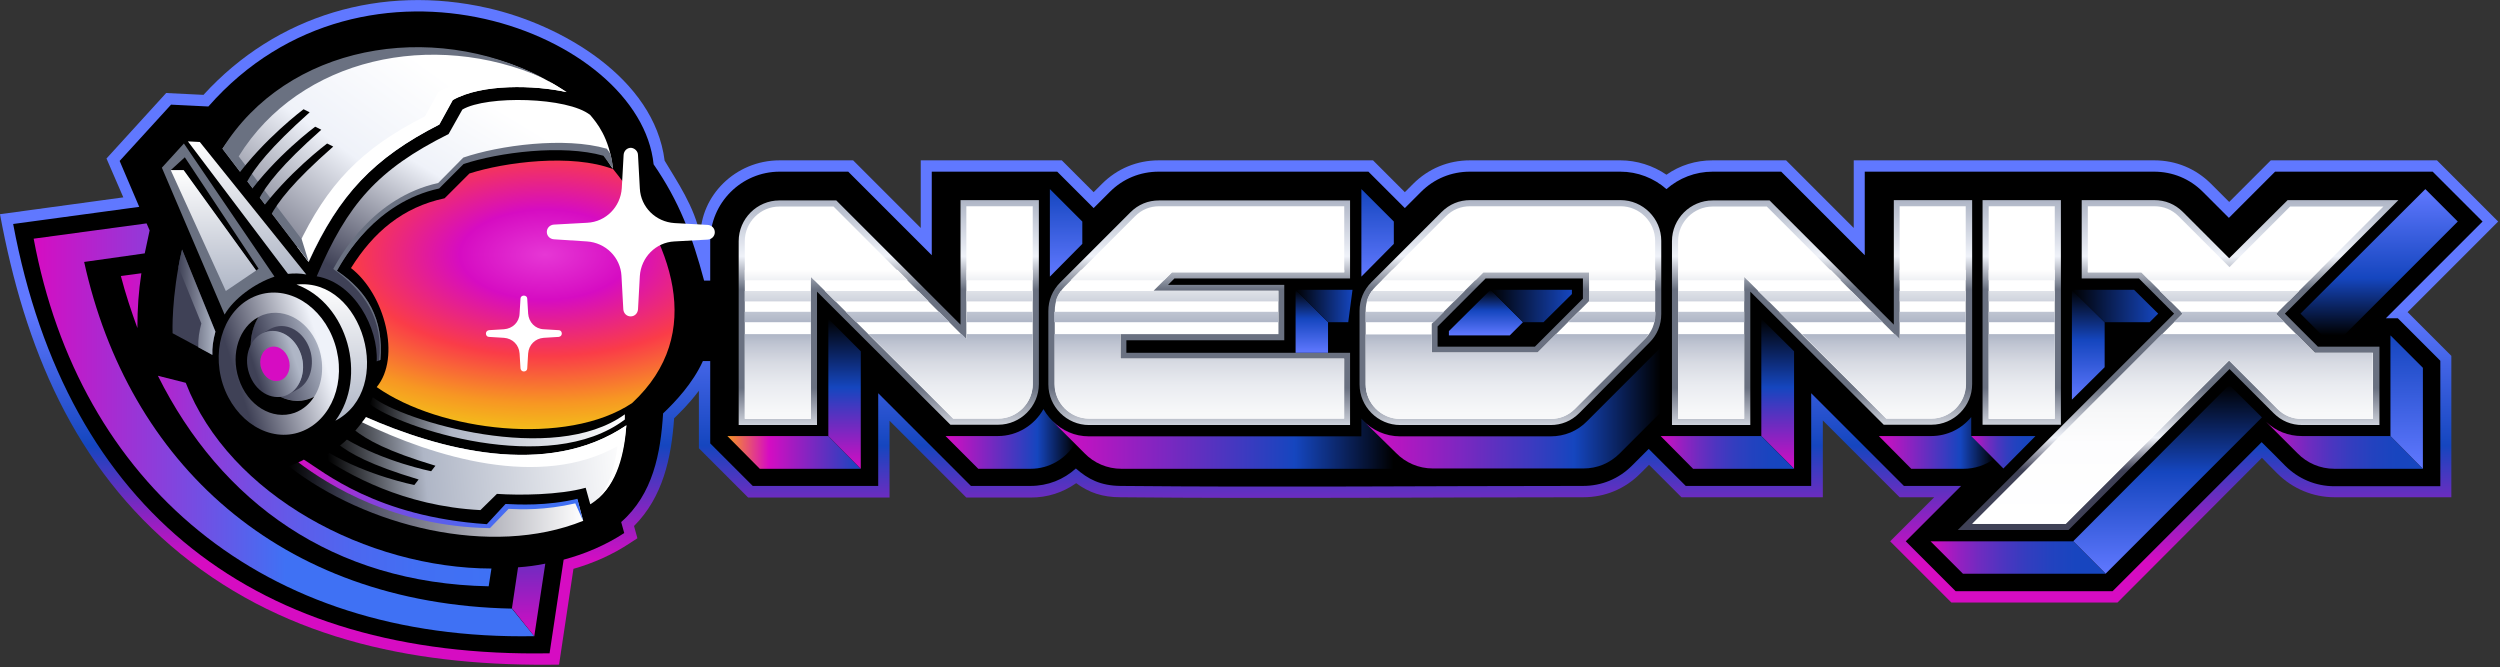 <?xml version="1.0" encoding="UTF-8"?> <svg xmlns="http://www.w3.org/2000/svg" width="817" height="218" viewBox="0 0 817 218" fill="none"><rect x="0" y="0" width="817" height="218" fill="#333333" stroke="none"/><g clip-path="url(#clip0_2108_1497)"><path fill-rule="evenodd" clip-rule="evenodd" d="M351.7 157.9C347.3 161 342.3 162.6 336.8 162.6H315.8L290.7 137.5V162.6H244.5L228.4 146.5V127.7C224.9 132.3 222.4 134.6 220.3 136.7C219.4 149.7 216.6 162.5 207.2 171.9L208.3 175.9L206 177.4C200.3 181.2 194 184 187.4 185.9L182.7 217.2C138 217.9 94.6 209.9 59 181C24 152.5 8 113.3 0 70L40.3 64.5L34.8 51.8L54.3 30.4L66.5 31C90.4 4.8 124.9 -5.2 159.3 2.6C183.4 8 213.8 25.5 217.2 52.5C221.1 59.1 227 67.5 228.9 77.2C228.9 64.1 240.2 52.4 254.8 52.4H278.8L300.9 74.5V52.4H347L357.4 62.8L360.1 60.1C365.1 55.1 371.6 52.4 378.7 52.4H448.7L459.1 62.8L461.8 60.1C466.8 55.1 473.3 52.4 480.4 52.4C496.8 52.4 513.1 52.4 529.5 52.4C534.9 52.4 540.2 54.1 544.6 57.1C549 54 554.2 52.4 559.7 52.4H583.7L605.8 74.5V52.4H704C711.1 52.4 717.6 55.1 722.6 60.1L728.5 66L742.1 52.4H796.4L816.4 72.4L786.8 102L801.1 116.3V162.5C788.4 162.5 775.6 162.5 762.9 162.5C755.9 162.5 749.2 159.7 744.2 154.7C742.5 153 740.8 151.3 739.2 149.6L692 196.9H637.7L617.7 176.9L632.1 162.5H620.8L595.7 137.4V162.5H549.5L538.9 151.9L536 154.8C531 159.8 524.5 162.5 517.4 162.5C467 162.5 416.6 163 366.2 162.5C360.3 162.5 355.9 161 351.7 157.9Z" fill="url(#paint0_linear_2108_1497)"></path><path fill-rule="evenodd" clip-rule="evenodd" d="M213.6 53.7C222 65.9 226.2 77.1 230.1 91.7H232.1V78.8C232.1 66.3 242.3 56.1 254.8 56.1H277.2L304.5 83.4V56.1H345.5L357.4 68L362.7 62.7C367 58.4 372.6 56.1 378.7 56.1H447.2L459.1 68L464.4 62.7C468.7 58.4 474.3 56.1 480.4 56.1C496.8 56.1 513.1 56.1 529.5 56.1C535.2 56.1 540.5 58.2 544.6 61.8C548.7 58.2 554 56.1 559.7 56.1H582.1L609.4 83.4V56.1H703.9C710 56.1 715.6 58.4 719.9 62.7L728.4 71.2L743.5 56.1H795L811.3 72.4L779.7 104H783.6L797.5 117.9V158.9C786 158.9 774.5 158.9 762.9 158.9C756.8 158.9 751.1 156.5 746.8 152.2C744.3 149.6 741.7 147.1 739.1 144.5L690.4 193.2H639.1L622.8 176.9L640.9 158.8H622.2L591.9 128.5V158.8H550.9L538.8 146.7L533.3 152.2C529 156.5 523.4 158.8 517.3 158.8C466.6 158.8 417.4 159.3 366.1 158.8C359.6 158.7 355.6 156.6 351.6 153.1C347.6 156.7 342.5 158.8 336.7 158.8H317.3L287 128.5V158.8H246L232.1 144.9V118H229.7C226.4 125.3 220.6 131.4 216.7 135.1C215.9 148.1 213.4 161.5 203 170.6L204 174.2C198 178.1 191.3 181 184.2 182.9L179.6 213.5C84.2 215.2 21.9 167.3 4.3 73.2L45.5 67.6L39.1 52.6L55.9 34.2L68.1 34.8C119.4 -23.6 209.2 10.6 213.6 53.7Z" fill="black"></path><path fill-rule="evenodd" clip-rule="evenodd" d="M160.6 185.8L159.7 191.6C108.8 190.6 72.2 164.1 51.6 122.8L60.7 125.1C75 162.1 120.3 185.7 160.6 185.8ZM44.9 107.2C42.9 101.7 41 96 39.5 90.2L46.2 89.3C45.3 95.2 44.9 100.7 44.9 107.2Z" fill="url(#paint1_linear_2108_1497)"></path><path fill-rule="evenodd" clip-rule="evenodd" d="M174.6 207.9C85.6 209.5 25.9 157.9 11 78L47.9 73L48.9 75.3C48.3 78 47.8 80.4 47.3 82.8L27.5 85.6C41.9 151 91.1 197.3 167.3 198.9L174.6 207.9Z" fill="url(#paint2_linear_2108_1497)"></path><path fill-rule="evenodd" clip-rule="evenodd" d="M178.2 184.2L174.6 207.9L167.3 198.8L169.3 185.4C172.3 185.2 175.3 184.8 178.2 184.2Z" fill="url(#paint3_linear_2108_1497)"></path><path fill-rule="evenodd" clip-rule="evenodd" d="M791.8 153.2C782.2 153.2 772.5 153.2 762.9 153.2C758.2 153.2 753.9 151.3 750.8 148.1L740.6 137.9C743.8 140.9 747.8 142.5 752.3 142.5H781.2L791.8 153.2Z" fill="url(#paint4_linear_2108_1497)"></path><path fill-rule="evenodd" clip-rule="evenodd" d="M351.3 145C348.3 149.9 342.9 153.2 336.8 153.2H319.7L309 142.5H326.1C332.5 142.5 338.1 138.9 341 133.7C343.2 137.6 346.9 140.6 351.3 141.8V145Z" fill="url(#paint5_linear_2108_1497)"></path><path fill-rule="evenodd" clip-rule="evenodd" d="M343.9 137.6C347 140.7 351.2 142.6 355.9 142.6H444.9V136.8C447.6 139.8 451.3 141.9 455.5 142.4V153.2C448.8 153.2 373.2 153.2 366.5 153.2C361.8 153.2 357.5 151.3 354.4 148.1L343.9 137.6Z" fill="url(#paint6_linear_2108_1497)"></path><path fill-rule="evenodd" clip-rule="evenodd" d="M651.6 150C648.8 152 645.4 153.2 641.7 153.2H624.6L614 142.5H631.1C636.4 142.5 641.1 140.1 644.2 136.3V142.5H651.6V150Z" fill="url(#paint7_linear_2108_1497)"></path><path fill-rule="evenodd" clip-rule="evenodd" d="M445.3 137.3C448.4 140.6 452.8 142.6 457.6 142.6C474 142.6 490.3 142.6 506.7 142.6C511.3 142.6 515.5 140.9 518.7 137.6L541.6 114.7C542 114.3 542.4 113.9 542.7 113.5V134.8L529.4 148.1C526.1 151.4 522 153.1 517.4 153.1C501 153.1 484.7 153.1 468.3 153.1C463.6 153.1 459.3 151.2 456.2 148L445.3 137.3Z" fill="url(#paint8_linear_2108_1497)"></path><path fill-rule="evenodd" clip-rule="evenodd" d="M119.6 136.3C143 146.6 178.6 156.7 204.7 139C203.7 148.3 201.4 159.7 192.9 164.8L191.4 159.4C182.8 161.8 169.6 161.9 162.4 161.4C160.6 163.2 158.8 164.9 157 166.7C131.6 165.4 113.6 154.8 105.4 149.4C110.5 146.6 114.5 143.4 119.6 136.3Z" fill="url(#paint9_linear_2108_1497)"></path><path fill-rule="evenodd" clip-rule="evenodd" d="M94.4 152.4C95.4 151.9 97.9 151 98.8 150.5C107 155.3 123 169.2 159.2 171.6L165.4 165C169.5 165.2 178.6 165.7 188.7 163.3L190.6 170.2C160.4 182.4 119.5 171.9 94.4 152.4Z" fill="url(#paint10_linear_2108_1497)"></path><path fill-rule="evenodd" clip-rule="evenodd" d="M56.4 108.9C56.4 108.9 55.9 97.1 59.5 81.5L70.4 108.3C69.6 111.2 69.3 113.7 69.4 115.9L56.4 108.9ZM72.7 48.6C97 14.6 147.4 5.2 185.2 30.1C174.8 27.8 157.5 27.3 148 32.7L143.6 40.7C122 51.7 110.9 63.7 100.9 85.6L72.7 48.6Z" fill="url(#paint11_linear_2108_1497)"></path><path fill-rule="evenodd" clip-rule="evenodd" d="M73.4 102.8L52.9 54.8L60.1 46.9L89.7 90.4C83.2 92.6 76.4 97.6 73.4 102.8Z" fill="#6A7181"></path><path fill-rule="evenodd" clip-rule="evenodd" d="M61.4 46.2L65.3 46.4L100.1 89.7C98.1 89.3 96.1 89.3 94.1 89.5L61.4 46.2Z" fill="url(#paint12_linear_2108_1497)"></path><path fill-rule="evenodd" clip-rule="evenodd" d="M83.9 96.6C94 92.9 105.4 99.9 109.4 112.2C113.4 124.5 108.4 137.4 98.3 141.1C88.2 144.8 76.8 137.8 72.8 125.5C68.9 113.2 73.8 100.3 83.9 96.6Z" fill="url(#paint13_linear_2108_1497)"></path><path fill-rule="evenodd" clip-rule="evenodd" d="M204.2 135.4C204.2 136 204.2 136.6 204.2 137.1C179.4 155.9 130.6 139.8 120.8 132C121.2 131.4 121.5 130.6 121.8 129.8C131.8 137.6 180.7 152.4 204.2 135.4Z" fill="url(#paint14_linear_2108_1497)"></path><path fill-rule="evenodd" clip-rule="evenodd" d="M192.9 37.6C185.6 31.7 159.1 31.1 151.1 35.8L146.6 43.8C123.4 55.4 113.6 66.6 103.5 90.3C115.9 92.4 123.7 107.3 123.1 118.1L124.3 117.6C125.4 104.2 120.1 95.2 110.1 88.5C112.6 84.1 122.9 65.6 143.5 61.2L151.4 53.3C162.9 49.5 183.9 46.8 197.3 50.6C198.3 52 199.3 53.8 200.3 55.2C199.2 44.9 194.9 40 192.9 37.6Z" fill="url(#paint15_linear_2108_1497)"></path><path fill-rule="evenodd" clip-rule="evenodd" d="M96.9 93C118.7 90.6 129.2 127.2 109.6 137.5C120.2 123.2 113.7 99.2 96.9 93Z" fill="url(#paint16_linear_2108_1497)"></path><path fill-rule="evenodd" clip-rule="evenodd" d="M123.9 117.8L124.3 117.6C125.4 104.2 120.1 95.2 110.1 88.5C112.6 84.1 122.8 66.1 143.5 61.6L151.5 53.6C163 49.8 183.8 47.1 197.2 50.9C198.2 52.3 199.3 53.7 200.3 55.1C200.2 53.4 199.9 51.7 199.4 50.1L198.3 48.6C184.5 44.6 163.1 47.5 151.4 51.5L143.2 59.8C122 64.5 111.4 83.3 108.9 87.9C119.1 95.1 125.4 104.3 123.9 117.8Z" fill="#6A7181"></path><path fill-rule="evenodd" clip-rule="evenodd" d="M102.7 129.6C102.2 129.9 101.7 130.1 101.2 130.3C93.9 132.9 85.7 127.9 82.9 119.1C81.1 113.5 81.8 107.7 84.5 103.6C85 103.3 85.5 103.1 86 102.9C93.3 100.3 101.5 105.3 104.3 114.1C106.1 119.7 105.3 125.5 102.7 129.6Z" fill="url(#paint17_linear_2108_1497)"></path><path fill-rule="evenodd" clip-rule="evenodd" d="M102.7 129.6C101.2 132 99 133.9 96.3 134.9C89 137.5 80.8 132.5 78 123.7C75.3 115.5 78.2 106.9 84.5 103.6C81.9 107.8 81.1 113.5 82.9 119.1C85.8 127.9 94 133 101.2 130.3C101.7 130.1 102.2 129.9 102.7 129.6Z" fill="black"></path><path fill-rule="evenodd" clip-rule="evenodd" d="M89.4 107C94.1 105.3 99.4 108.5 101.3 114.3C102.8 118.9 101.7 125 97 127.4L94.5 128.8C98.3 126.6 100 121.1 98.4 116C96.5 110.3 91.2 107 86.5 108.7C86.2 108.8 86 108.9 85.7 109C86.9 108.3 88.2 107.4 89.4 107Z" fill="#3F4156"></path><path fill-rule="evenodd" clip-rule="evenodd" d="M86.5 108.6C91.2 106.9 96.5 110.1 98.4 115.9C100.3 121.6 97.9 127.6 93.3 129.3C88.6 131 83.3 127.8 81.4 122C79.5 116.3 81.8 110.3 86.5 108.6Z" fill="url(#paint18_linear_2108_1497)"></path><path fill-rule="evenodd" clip-rule="evenodd" d="M383.8 91L381.7 93.1H419.7V111.2H368.1V115.3H441.2V138.9H355.9C348.6 138.9 342.6 132.9 342.6 125.6V101.7C342.6 98.1 343.9 94.9 346.5 92.3L369.4 69.4C372 66.8 375.2 65.5 378.8 65.5H441.2V91C422 91 402.9 91 383.8 91ZM444.3 101.6C444.3 98 445.6 94.8 448.2 92.2L471.1 69.3C473.7 66.7 476.9 65.4 480.5 65.4C496.9 65.4 513.2 65.4 529.6 65.4C536.9 65.4 542.9 71.4 542.9 78.7V102.6C542.9 106.2 541.6 109.4 539 112L516.1 135C513.5 137.6 510.3 138.9 506.7 138.9C490.3 138.9 474 138.9 457.6 138.9C450.3 138.9 444.3 132.9 444.3 125.6C444.3 117.6 444.3 109.6 444.3 101.6ZM572 95.3V138.9H546.4V78.8C546.4 71.5 552.4 65.5 559.7 65.5H578.3L618.9 106.1V65.4H644.5V125.5C644.5 132.8 638.5 138.8 631.2 138.8H615.6L572 95.3ZM267 95.3V138.9H241.4V78.8C241.4 71.5 247.4 65.5 254.7 65.5H273.3L313.9 106.1V65.4H339.5V125.5C339.5 132.8 333.5 138.8 326.2 138.8H310.6L267 95.3ZM673.5 65.4V138.8H647.9V65.4H673.5ZM728.5 84.4L713.4 69.3C710.8 66.7 707.6 65.4 704 65.4H680.3V91H699L710.5 102.5L639.8 173.2H676L728.6 120.6L743 135C745.6 137.6 748.8 138.9 752.4 138.9H777.6V113.3H757.5L746.7 102.5L783.8 65.4H747.6L728.5 84.4ZM517.3 91H485.5L469.8 106.7V113.3H501.6L517.3 97.6V91Z" fill="url(#paint19_linear_2108_1497)"></path><path fill-rule="evenodd" clip-rule="evenodd" d="M383 89L377 95H417.8V109.2H366.2V117.2C390.6 117.2 414.9 117.2 439.3 117.2V136.8C411.5 136.8 383.8 136.8 356 136.8C349.8 136.8 344.7 131.7 344.7 125.5V101.6C344.7 98.5 345.8 95.8 348 93.6L370.9 70.7C373.1 68.5 375.8 67.4 378.9 67.4C399.1 67.4 419.2 67.4 439.3 67.4V89C420.5 89 401.7 89 383 89ZM519.3 89H484.7L467.9 105.8V115.2H502.5L519.3 98.4V89ZM446.3 101.6C446.3 98.5 447.4 95.8 449.6 93.6L472.5 70.7C474.7 68.5 477.4 67.4 480.5 67.4C496.9 67.4 513.2 67.4 529.6 67.4C535.8 67.4 540.9 72.5 540.9 78.7V97V102.7C540.9 105.8 539.8 108.5 537.6 110.7L514.7 133.6C512.5 135.8 509.8 136.9 506.7 136.9C490.3 136.9 474 136.9 457.6 136.9C451.4 136.9 446.3 131.8 446.3 125.6C446.3 117.6 446.3 109.6 446.3 101.6ZM642.4 67.4V125.5C642.4 131.7 637.3 136.8 631.1 136.8H616.4L570 90.5V136.9H548.4V78.8C548.4 72.6 553.5 67.5 559.7 67.5C565.6 67.5 571.5 67.5 577.4 67.5L620.8 110.9V67.4H642.4ZM337.5 67.4V125.5C337.5 131.7 332.4 136.8 326.2 136.8H311.5L265 90.5V136.9H243.4V78.8C243.4 72.6 248.5 67.5 254.7 67.5C260.6 67.5 266.5 67.5 272.4 67.5L315.8 110.9V67.4H337.5ZM671.5 67.4V136.9H649.9V67.4H671.5ZM682.3 67.4V89H699.8L713.3 102.5L644.6 171.2H675.1L728.5 117.8L744.3 133.6C746.5 135.8 749.2 136.9 752.3 136.9H775.5V115.3H756.5L743.8 102.6L778.9 67.5H748.4L728.6 87.3L712 70.7C709.8 68.5 707.1 67.4 704 67.4H682.3Z" fill="white"></path><path fill-rule="evenodd" clip-rule="evenodd" d="M383 89L380.4 91.6H349.9L353.3 88.2H439.3V89C420.5 89 401.7 89 383 89ZM376.9 95.1H417.7V98.5H345C345.3 97.3 345.9 96.1 346.7 95.1H376.9ZM417.7 101.9V105.3H344.5V101.9H417.7ZM243.4 88.2H293.3L296.7 91.6H266.2L265 90.4V91.6H243.4V88.2ZM315.9 88.2H337.5V91.6H315.9V88.2ZM455 88.2H541V91.6H519.4V89H484.8L482.2 91.6H451.7L455 88.2ZM548.4 88.2H598.3L601.7 91.6H571.2L570 90.4V91.6H548.4V88.2ZM620.8 88.2H642.4V91.6H620.8V88.2ZM649.9 88.2H671.5V91.6H649.9V88.2ZM682.3 88.2H758.1L754.7 91.6H702.4L699.8 89H682.3V88.2ZM243.4 101.9H265V105.3H243.4V101.9ZM276.4 101.9H306.9L310.3 105.3H279.8L276.4 101.9ZM315.9 101.9H337.5V105.3H315.9V101.9ZM446.3 101.9H471.9L468.5 105.3H446.3V101.9ZM515.9 101.9H541V102.7C541 103.6 540.9 104.5 540.7 105.3H512.5L515.9 101.9ZM548.4 101.9H570V105.3H548.4V101.9ZM581.4 101.9H611.9L615.3 105.3H584.8L581.4 101.9ZM620.8 101.9H642.4V105.3H620.8V101.9ZM649.9 101.9H671.5V105.3H649.9V101.9ZM712.6 101.9H744.4L743.8 102.5L746.6 105.3H710.5L713.3 102.5L712.6 101.9ZM243.4 95.1H265V98.5H243.4V95.1ZM269.6 95.1H300.1L303.5 98.5H273L269.6 95.1ZM315.9 95.1H337.5V98.5H315.9V95.1ZM448.3 95.1H478.6L475.2 98.5H446.6C447 97.3 447.6 96.1 448.3 95.1ZM519.3 95.1H540.9V97.1V98.6H519.2L519.3 98.5V95.1ZM548.4 95.1H570V98.5H548.4V95.1ZM574.5 95.1H605L608.4 98.5H578L574.5 95.1ZM620.8 95.1H642.4V98.5H620.8V95.1ZM649.9 95.1H671.5V98.5H649.9V95.1ZM705.8 95.1H751.3L747.9 98.5H709.3L705.8 95.1Z" fill="url(#paint20_linear_2108_1497)"></path><path fill-rule="evenodd" clip-rule="evenodd" d="M366.1 109.2V117.2C390.5 117.2 414.8 117.2 439.2 117.2V136.8C411.4 136.8 383.7 136.8 355.9 136.8C349.7 136.8 344.6 131.7 344.6 125.5V109.2H366.1ZM265 109.2V136.8H243.4V109.2H265ZM314.3 109.2L315.9 110.8V109.2H337.5V125.5C337.5 131.7 332.4 136.8 326.2 136.8H311.5L283.9 109.2H314.3ZM467.9 109.2V115.2H502.5L508.5 109.2H538.8C538.4 109.7 538 110.2 537.6 110.7L514.7 133.6C512.5 135.8 509.8 136.9 506.7 136.9C490.3 136.9 474 136.9 457.6 136.9C451.4 136.9 446.3 131.8 446.3 125.6V109.3H467.9V109.2ZM570 109.2V136.8H548.4V109.2H570ZM619.3 109.2L620.9 110.8V109.2H642.5V125.5C642.5 131.7 637.4 136.8 631.2 136.8H616.5L588.9 109.2H619.3ZM671.5 109.2V136.8H649.9V109.2H671.5ZM750.5 109.2H706.5L644.5 171.2H675L728.4 117.8L744.2 133.6C746.4 135.8 749.1 136.9 752.2 136.9H775.4V115.3H756.4L750.5 109.2Z" fill="url(#paint21_linear_2108_1497)"></path><path fill-rule="evenodd" clip-rule="evenodd" d="M88.1 113.5C90.6 112.6 93.3 114.3 94.3 117.3C95.3 120.3 94.1 123.4 91.6 124.3C89.1 125.2 86.4 123.5 85.4 120.5C84.4 117.6 85.6 114.4 88.1 113.5Z" fill="#D60CC2"></path><path fill-rule="evenodd" clip-rule="evenodd" d="M55.8 55.6L60.4 51.4L84.5 87.8L83.7 88.4L60 55.6H55.8Z" fill="black"></path><path fill-rule="evenodd" clip-rule="evenodd" d="M190.5 170.1L188 164.5C178 166.8 170.3 166.5 166.2 166.3L160.1 172.6C128.9 172.1 107.3 158.5 97.5 151.1C98 150.9 99 150.4 99.3 150.2C105.7 154.1 123 168.9 159.1 171.3L165.2 164.7C169.3 164.9 178.7 165.4 188.7 163L190.5 170.1Z" fill="url(#paint22_linear_2108_1497)"></path><path fill-rule="evenodd" clip-rule="evenodd" d="M119.6 136.3C143 146.6 178.6 156.7 204.7 139C204.1 147.7 201.9 158.3 194.4 163.7C199.2 159.9 201 151.9 201.8 145.8C176.5 160 141.9 149.4 118.3 138C118.7 137.6 119.1 137 119.6 136.3Z" fill="white"></path><path fill-rule="evenodd" clip-rule="evenodd" d="M237.7 142.5L248.3 153.2H281.3L270.7 142.5H237.7Z" fill="url(#paint23_linear_2108_1497)"></path><path fill-rule="evenodd" clip-rule="evenodd" d="M270.7 104.2L281.3 114.8V153.2L270.7 142.5V104.2Z" fill="url(#paint24_linear_2108_1497)"></path><path fill-rule="evenodd" clip-rule="evenodd" d="M781.2 109.6L791.8 120.2V153.2L781.2 142.5V109.6Z" fill="url(#paint25_linear_2108_1497)"></path><path fill-rule="evenodd" clip-rule="evenodd" d="M728.5 125.8L739.2 136.4L688.1 187.5L677.5 176.9L728.5 125.8Z" fill="url(#paint26_linear_2108_1497)"></path><path fill-rule="evenodd" clip-rule="evenodd" d="M792.6 61.8L803.2 72.4L766 109.6H758.9L751.8 102.5L792.6 61.8Z" fill="url(#paint27_linear_2108_1497)"></path><path fill-rule="evenodd" clip-rule="evenodd" d="M677.1 94.7L687.8 105.3V120L677.1 130.6V94.7Z" fill="url(#paint28_linear_2108_1497)"></path><path fill-rule="evenodd" clip-rule="evenodd" d="M677.1 94.7H697.4L705.3 102.5L702.5 105.3H687.8L677.1 94.7Z" fill="url(#paint29_linear_2108_1497)"></path><path fill-rule="evenodd" clip-rule="evenodd" d="M575.6 104.2L586.3 114.8V153.2L575.6 142.5V104.2Z" fill="url(#paint30_linear_2108_1497)"></path><path fill-rule="evenodd" clip-rule="evenodd" d="M542.7 142.5H575.6L586.3 153.2H553.3L542.7 142.5Z" fill="url(#paint31_linear_2108_1497)"></path><path fill-rule="evenodd" clip-rule="evenodd" d="M497.7 105.3L487.1 94.7L473.5 108.2V109.6H493.4L497.7 105.3Z" fill="url(#paint32_linear_2108_1497)"></path><path fill-rule="evenodd" clip-rule="evenodd" d="M487.1 94.7H513.7V96.1L504.4 105.3H497.7L487.1 94.7Z" fill="url(#paint33_linear_2108_1497)"></path><path fill-rule="evenodd" clip-rule="evenodd" d="M444.9 61.8L455.5 72.4V79.7L444.9 90.4V61.8Z" fill="url(#paint34_linear_2108_1497)"></path><path fill-rule="evenodd" clip-rule="evenodd" d="M343.1 61.8L353.7 72.4V79.7L343.1 90.4V61.8Z" fill="url(#paint35_linear_2108_1497)"></path><path fill-rule="evenodd" clip-rule="evenodd" d="M423.4 94.7L434 105.3V115.3H423.4V94.7Z" fill="url(#paint36_linear_2108_1497)"></path><path fill-rule="evenodd" clip-rule="evenodd" d="M630.9 176.9H677.5L688.1 187.5H641.5L630.9 176.9Z" fill="url(#paint37_linear_2108_1497)"></path><path fill-rule="evenodd" clip-rule="evenodd" d="M644.2 142.5H665.2L654.7 153.1L644.2 142.5Z" fill="url(#paint38_linear_2108_1497)"></path><path fill-rule="evenodd" clip-rule="evenodd" d="M55.8 55.6L73.8 95.1L83.7 88.4L60 55.6H55.8Z" fill="url(#paint39_linear_2108_1497)"></path><path fill-rule="evenodd" clip-rule="evenodd" d="M179 26.4C181.1 27.5 183.1 28.8 185.1 30.1C174.7 27.8 157.4 27.3 147.9 32.7L143.5 40.7C121.9 51.7 110.8 63.7 100.8 85.6L97.2 80.8C106.9 60.2 118 48.6 138.9 38L143.3 30C152.8 24.5 170.1 25.1 180.5 27.4C180 27.1 179.5 26.7 179 26.4Z" fill="white"></path><path fill-rule="evenodd" clip-rule="evenodd" d="M64.8 113.5C64.7 110.8 65.1 108.3 65.8 105.7L58.3 87.3C58.6 85.5 59 83.5 59.5 81.6L70.4 108.4C69.6 111.3 69.3 113.8 69.4 116L64.8 113.5Z" fill="url(#paint40_linear_2108_1497)"></path><path fill-rule="evenodd" clip-rule="evenodd" d="M72.7 48.6C93.7 14.8 140.6 6.3 177.5 25.5C141.5 9.6 98 18.8 78 51.1L98.6 78.2L100.9 85.6L72.7 48.6Z" fill="#6A7181"></path><path fill-rule="evenodd" clip-rule="evenodd" d="M110.3 145C114.4 148.2 120.8 151.9 136.8 156.7L135.4 158.5C135.4 158.5 120.2 155.5 107.4 147.9C107.4 147.9 109.6 145.7 110.3 145ZM115.8 140.5C115.2 141.3 112.9 143.4 112.9 143.4C125.7 151 140.9 154 140.9 154L142.3 152.2C126.3 147.4 119.9 143.7 115.8 140.5Z" fill="black"></path><path fill-rule="evenodd" clip-rule="evenodd" d="M88.3 70.7C90.9 65.9 95.6 59.6 108.9 47.9L106.9 46.9C106.9 46.9 93.8 56.7 84.6 69.5C84.5 69.5 87.4 70.4 88.3 70.7ZM80.6 59.6C79.7 59.2 76.9 58.3 76.9 58.3C86.1 45.5 99.2 35.7 99.2 35.7L101.2 36.7C88 48.5 83.3 54.8 80.6 59.6ZM84.5 65.2C83.6 64.8 80.8 63.9 80.8 63.9C89.9 51.1 103 41.4 103 41.4L105 42.4C91.8 54.1 87.1 60.4 84.5 65.2Z" fill="black"></path><path fill-rule="evenodd" clip-rule="evenodd" d="M423.4 94.7H442L440.6 105.3H434L423.4 94.7Z" fill="url(#paint41_linear_2108_1497)"></path><path fill-rule="evenodd" clip-rule="evenodd" d="M206.6 131.7C185.3 146 143.7 141 123.1 126.5C131.1 116.9 125.8 96.2 114.7 87.6C122 75.9 131.6 67.7 145.3 64.8L153.4 56.7C164.9 53 186.9 50.1 200.4 55.3C219.3 78.8 231.1 108.9 206.6 131.7Z" fill="url(#paint42_radial_2108_1497)"></path><path fill-rule="evenodd" clip-rule="evenodd" d="M208.5 50.7L209.1 61.6C209.4 67.7 214.3 72.5 220.4 72.9L231.3 73.5C232.6 73.6 233.6 74.6 233.6 75.9C233.6 77.2 232.6 78.2 231.3 78.3L220.4 78.9C214.3 79.2 209.5 84.1 209.1 90.2L208.5 101.1C208.4 102.4 207.4 103.4 206.1 103.4C204.8 103.4 203.8 102.4 203.7 101.1L203.1 90.2C202.8 84.1 197.9 79.3 191.8 78.9L181 78.2C179.7 78.1 178.7 77.1 178.7 75.8C178.7 74.5 179.7 73.5 181 73.4L191.9 72.8C198 72.5 202.8 67.6 203.2 61.5L203.8 50.6C203.9 49.3 204.9 48.3 206.2 48.3C207.4 48.4 208.5 49.4 208.5 50.7Z" fill="white"></path><path fill-rule="evenodd" clip-rule="evenodd" d="M172.3 97.6L172.6 102.5C172.8 105.3 174.9 107.5 177.7 107.6L182.6 107.9C183.2 107.9 183.6 108.4 183.6 109C183.6 109.6 183.2 110 182.6 110.1L177.7 110.4C174.9 110.6 172.8 112.7 172.6 115.5L172.3 120.4C172.3 121 171.8 121.4 171.2 121.4C170.6 121.4 170.2 121 170.1 120.4L169.8 115.5C169.6 112.7 167.5 110.6 164.7 110.4L159.8 110.1C159.2 110.1 158.8 109.6 158.8 109C158.8 108.4 159.2 108 159.8 107.9L164.7 107.6C167.5 107.4 169.7 105.3 169.8 102.5L170.1 97.6C170.1 97 170.6 96.6 171.2 96.6C171.8 96.6 172.3 97 172.3 97.6Z" fill="white"></path></g><defs><linearGradient id="paint0_linear_2108_1497" x1="408.227" y1="100.963" x2="408.227" y2="183.576" gradientUnits="userSpaceOnUse"><stop stop-color="#6078FF"></stop><stop offset="0.54" stop-color="#1546BF"></stop><stop offset="1" stop-color="#D60CC2"></stop></linearGradient><linearGradient id="paint1_linear_2108_1497" x1="39.455" y1="140.421" x2="160.629" y2="140.421" gradientUnits="userSpaceOnUse"><stop stop-color="#D60CC2"></stop><stop offset="0.085" stop-color="#B920CC"></stop><stop offset="0.213" stop-color="#9438D8"></stop><stop offset="0.348" stop-color="#754DE2"></stop><stop offset="0.488" stop-color="#5D5DEA"></stop><stop offset="0.636" stop-color="#4C68F0"></stop><stop offset="0.798" stop-color="#426FF3"></stop><stop offset="1" stop-color="#3F71F4"></stop></linearGradient><linearGradient id="paint2_linear_2108_1497" x1="10.994" y1="140.44" x2="198.088" y2="140.44" gradientUnits="userSpaceOnUse"><stop stop-color="#D60CC2"></stop><stop offset="0.44" stop-color="#3F71F4"></stop><stop offset="1" stop-color="#3F71F4"></stop></linearGradient><linearGradient id="paint3_linear_2108_1497" x1="172.724" y1="124.822" x2="172.724" y2="207.907" gradientUnits="userSpaceOnUse"><stop></stop><stop offset="0.46" stop-color="#1546BF"></stop><stop offset="1" stop-color="#D60CC2"></stop></linearGradient><linearGradient id="paint4_linear_2108_1497" x1="739.998" y1="145.536" x2="791.826" y2="145.536" gradientUnits="userSpaceOnUse"><stop stop-color="#D60CC2"></stop><stop offset="0.048" stop-color="#C112C2"></stop><stop offset="0.166" stop-color="#9420C1"></stop><stop offset="0.289" stop-color="#6D2CC0"></stop><stop offset="0.416" stop-color="#4D35C0"></stop><stop offset="0.546" stop-color="#343DBF"></stop><stop offset="0.682" stop-color="#2342BF"></stop><stop offset="0.828" stop-color="#1845BF"></stop><stop offset="1" stop-color="#1546BF"></stop></linearGradient><linearGradient id="paint5_linear_2108_1497" x1="309.03" y1="143.462" x2="351.268" y2="143.462" gradientUnits="userSpaceOnUse"><stop stop-color="#D60CC2"></stop><stop offset="0.71" stop-color="#1546BF"></stop><stop offset="1"></stop></linearGradient><linearGradient id="paint6_linear_2108_1497" x1="343.86" y1="144.968" x2="455.474" y2="144.968" gradientUnits="userSpaceOnUse"><stop stop-color="#D60CC2"></stop><stop offset="0.71" stop-color="#1546BF"></stop><stop offset="1"></stop></linearGradient><linearGradient id="paint7_linear_2108_1497" x1="614.003" y1="144.754" x2="651.621" y2="144.754" gradientUnits="userSpaceOnUse"><stop stop-color="#D60CC2"></stop><stop offset="0.71" stop-color="#1546BF"></stop><stop offset="1"></stop></linearGradient><linearGradient id="paint8_linear_2108_1497" x1="445.295" y1="133.334" x2="542.703" y2="133.334" gradientUnits="userSpaceOnUse"><stop stop-color="#D60CC2"></stop><stop offset="0.71" stop-color="#1546BF"></stop><stop offset="1"></stop></linearGradient><linearGradient id="paint9_linear_2108_1497" x1="107.62" y1="155.426" x2="205.043" y2="145.657" gradientUnits="userSpaceOnUse"><stop></stop><stop offset="0.32" stop-color="#AFB6C6"></stop><stop offset="1" stop-color="white"></stop></linearGradient><linearGradient id="paint10_linear_2108_1497" x1="94.406" y1="162.938" x2="190.549" y2="162.938" gradientUnits="userSpaceOnUse"><stop></stop><stop offset="0.2" stop-color="#3F4156"></stop><stop offset="1" stop-color="white"></stop></linearGradient><linearGradient id="paint11_linear_2108_1497" x1="85.491" y1="99.458" x2="141.046" y2="22.511" gradientUnits="userSpaceOnUse"><stop stop-color="#3F4156"></stop><stop offset="0.6" stop-color="#EFF2F9"></stop><stop offset="1" stop-color="white"></stop></linearGradient><linearGradient id="paint12_linear_2108_1497" x1="83.072" y1="91.364" x2="78.367" y2="44.449" gradientUnits="userSpaceOnUse"><stop stop-color="#AFB6C6"></stop><stop offset="1" stop-color="white"></stop></linearGradient><linearGradient id="paint13_linear_2108_1497" x1="77.234" y1="123.378" x2="105.023" y2="114.372" gradientUnits="userSpaceOnUse"><stop stop-color="#3F4156"></stop><stop offset="1" stop-color="#EFF2F9"></stop></linearGradient><linearGradient id="paint14_linear_2108_1497" x1="120.721" y1="137.913" x2="204.182" y2="137.913" gradientUnits="userSpaceOnUse"><stop></stop><stop offset="0.32" stop-color="#AFB6C6"></stop><stop offset="1" stop-color="white"></stop></linearGradient><linearGradient id="paint15_linear_2108_1497" x1="133.309" y1="102.251" x2="170.832" y2="40.066" gradientUnits="userSpaceOnUse"><stop stop-color="#3F4156"></stop><stop offset="0.6" stop-color="#EFF2F9"></stop><stop offset="1" stop-color="white"></stop></linearGradient><linearGradient id="paint16_linear_2108_1497" x1="108.414" y1="137.459" x2="108.414" y2="92.855" gradientUnits="userSpaceOnUse"><stop stop-color="#AFB6C6"></stop><stop offset="1" stop-color="white"></stop></linearGradient><linearGradient id="paint17_linear_2108_1497" x1="86.239" y1="118.953" x2="104.958" y2="112.886" gradientUnits="userSpaceOnUse"><stop stop-color="#3F4156"></stop><stop offset="1" stop-color="#AFB6C6"></stop></linearGradient><linearGradient id="paint18_linear_2108_1497" x1="83.375" y1="121.046" x2="96.303" y2="116.856" gradientUnits="userSpaceOnUse"><stop stop-color="#3F4156"></stop><stop offset="1" stop-color="#AFB6C6"></stop></linearGradient><linearGradient id="paint19_linear_2108_1497" x1="512.563" y1="173.209" x2="512.563" y2="65.44" gradientUnits="userSpaceOnUse"><stop stop-color="#3F4156"></stop><stop offset="0.18" stop-color="#3F4156"></stop><stop offset="0.28" stop-color="#EFF2F9"></stop><stop offset="0.43" stop-color="#6A7181"></stop><stop offset="0.73" stop-color="#6A7181"></stop><stop offset="0.83" stop-color="#EFF2F9"></stop><stop offset="1" stop-color="#AFB6C6"></stop></linearGradient><linearGradient id="paint20_linear_2108_1497" x1="500.757" y1="88.231" x2="500.757" y2="105.313" gradientUnits="userSpaceOnUse"><stop stop-color="white"></stop><stop offset="1" stop-color="#AFB6C6"></stop></linearGradient><linearGradient id="paint21_linear_2108_1497" x1="509.467" y1="171.225" x2="509.467" y2="109.237" gradientUnits="userSpaceOnUse"><stop stop-color="white"></stop><stop offset="0.423" stop-color="#FDFDFE"></stop><stop offset="0.603" stop-color="#F6F7F8"></stop><stop offset="0.736" stop-color="#E9EBF0"></stop><stop offset="0.847" stop-color="#D8DBE3"></stop><stop offset="0.942" stop-color="#C1C6D3"></stop><stop offset="1" stop-color="#AFB6C6"></stop></linearGradient><linearGradient id="paint22_linear_2108_1497" x1="97.203" y1="161.417" x2="190.548" y2="161.417" gradientUnits="userSpaceOnUse"><stop stop-color="#D60CC2"></stop><stop offset="0.085" stop-color="#B920CC"></stop><stop offset="0.213" stop-color="#9438D8"></stop><stop offset="0.348" stop-color="#754DE2"></stop><stop offset="0.488" stop-color="#5D5DEA"></stop><stop offset="0.636" stop-color="#4C68F0"></stop><stop offset="0.798" stop-color="#426FF3"></stop><stop offset="1" stop-color="#3F71F4"></stop></linearGradient><linearGradient id="paint23_linear_2108_1497" x1="237.731" y1="147.853" x2="281.287" y2="147.853" gradientUnits="userSpaceOnUse"><stop stop-color="#F79623"></stop><stop offset="0.31" stop-color="#D60CC2"></stop><stop offset="1" stop-color="#1546BF"></stop></linearGradient><linearGradient id="paint24_linear_2108_1497" x1="275.978" y1="104.183" x2="275.978" y2="153.162" gradientUnits="userSpaceOnUse"><stop></stop><stop offset="0.46" stop-color="#1546BF"></stop><stop offset="1" stop-color="#D60CC2"></stop></linearGradient><linearGradient id="paint25_linear_2108_1497" x1="786.513" y1="109.605" x2="786.513" y2="153.162" gradientUnits="userSpaceOnUse"><stop stop-color="#1546BF"></stop><stop offset="1" stop-color="#6078FF"></stop></linearGradient><linearGradient id="paint26_linear_2108_1497" x1="708.315" y1="125.816" x2="708.315" y2="187.513" gradientUnits="userSpaceOnUse"><stop></stop><stop offset="0.46" stop-color="#1546BF"></stop><stop offset="1" stop-color="#6078FF"></stop></linearGradient><linearGradient id="paint27_linear_2108_1497" x1="777.53" y1="61.755" x2="777.53" y2="109.605" gradientUnits="userSpaceOnUse"><stop stop-color="#6078FF"></stop><stop offset="0.61" stop-color="#1546BF"></stop><stop offset="1"></stop></linearGradient><linearGradient id="paint28_linear_2108_1497" x1="682.451" y1="94.694" x2="682.451" y2="130.639" gradientUnits="userSpaceOnUse"><stop></stop><stop offset="0.46" stop-color="#1546BF"></stop><stop offset="1" stop-color="#6078FF"></stop></linearGradient><linearGradient id="paint29_linear_2108_1497" x1="677.142" y1="100.003" x2="705.255" y2="100.003" gradientUnits="userSpaceOnUse"><stop></stop><stop offset="1" stop-color="#1546BF"></stop></linearGradient><linearGradient id="paint30_linear_2108_1497" x1="580.95" y1="104.183" x2="580.95" y2="153.162" gradientUnits="userSpaceOnUse"><stop></stop><stop offset="0.46" stop-color="#1546BF"></stop><stop offset="1" stop-color="#D60CC2"></stop></linearGradient><linearGradient id="paint31_linear_2108_1497" x1="542.703" y1="147.853" x2="586.26" y2="147.853" gradientUnits="userSpaceOnUse"><stop stop-color="#D60CC2"></stop><stop offset="0.048" stop-color="#C112C2"></stop><stop offset="0.166" stop-color="#9420C1"></stop><stop offset="0.289" stop-color="#6D2CC0"></stop><stop offset="0.416" stop-color="#4D35C0"></stop><stop offset="0.546" stop-color="#343DBF"></stop><stop offset="0.682" stop-color="#2342BF"></stop><stop offset="0.828" stop-color="#1845BF"></stop><stop offset="1" stop-color="#1546BF"></stop></linearGradient><linearGradient id="paint32_linear_2108_1497" x1="485.613" y1="94.694" x2="485.613" y2="109.605" gradientUnits="userSpaceOnUse"><stop></stop><stop offset="0.46" stop-color="#1546BF"></stop><stop offset="1" stop-color="#6078FF"></stop></linearGradient><linearGradient id="paint33_linear_2108_1497" x1="487.067" y1="100.003" x2="513.652" y2="100.003" gradientUnits="userSpaceOnUse"><stop></stop><stop offset="1" stop-color="#1546BF"></stop></linearGradient><linearGradient id="paint34_linear_2108_1497" x1="450.165" y1="61.756" x2="450.165" y2="90.37" gradientUnits="userSpaceOnUse"><stop stop-color="#1546BF"></stop><stop offset="1" stop-color="#6078FF"></stop></linearGradient><linearGradient id="paint35_linear_2108_1497" x1="348.428" y1="61.755" x2="348.428" y2="90.37" gradientUnits="userSpaceOnUse"><stop stop-color="#1546BF"></stop><stop offset="1" stop-color="#6078FF"></stop></linearGradient><linearGradient id="paint36_linear_2108_1497" x1="428.724" y1="94.694" x2="428.724" y2="115.275" gradientUnits="userSpaceOnUse"><stop></stop><stop offset="0.46" stop-color="#1546BF"></stop><stop offset="1" stop-color="#6078FF"></stop></linearGradient><linearGradient id="paint37_linear_2108_1497" x1="630.887" y1="182.203" x2="688.085" y2="182.203" gradientUnits="userSpaceOnUse"><stop stop-color="#D60CC2"></stop><stop offset="0.048" stop-color="#C112C2"></stop><stop offset="0.166" stop-color="#9420C1"></stop><stop offset="0.289" stop-color="#6D2CC0"></stop><stop offset="0.416" stop-color="#4D35C0"></stop><stop offset="0.546" stop-color="#343DBF"></stop><stop offset="0.682" stop-color="#2342BF"></stop><stop offset="0.828" stop-color="#1845BF"></stop><stop offset="1" stop-color="#1546BF"></stop></linearGradient><linearGradient id="paint38_linear_2108_1497" x1="644.204" y1="147.802" x2="665.237" y2="147.802" gradientUnits="userSpaceOnUse"><stop stop-color="#D60CC2"></stop><stop offset="0.048" stop-color="#C112C2"></stop><stop offset="0.166" stop-color="#9420C1"></stop><stop offset="0.289" stop-color="#6D2CC0"></stop><stop offset="0.416" stop-color="#4D35C0"></stop><stop offset="0.546" stop-color="#343DBF"></stop><stop offset="0.682" stop-color="#2342BF"></stop><stop offset="0.828" stop-color="#1845BF"></stop><stop offset="1" stop-color="#1546BF"></stop></linearGradient><linearGradient id="paint39_linear_2108_1497" x1="69.777" y1="95.096" x2="69.777" y2="55.578" gradientUnits="userSpaceOnUse"><stop stop-color="#AFB6C6"></stop><stop offset="1" stop-color="white"></stop></linearGradient><linearGradient id="paint40_linear_2108_1497" x1="58.325" y1="98.749" x2="70.353" y2="98.749" gradientUnits="userSpaceOnUse"><stop stop-color="#3F4156"></stop><stop offset="1" stop-color="#AFB6C6"></stop></linearGradient><linearGradient id="paint41_linear_2108_1497" x1="423.415" y1="100.003" x2="442.043" y2="100.003" gradientUnits="userSpaceOnUse"><stop></stop><stop offset="1" stop-color="#1546BF"></stop></linearGradient><radialGradient id="paint42_radial_2108_1497" cx="0" cy="0" r="1" gradientUnits="userSpaceOnUse" gradientTransform="translate(178.117 83.23) scale(116.345 61.383)"><stop stop-color="#E637D5"></stop><stop offset="0.24" stop-color="#D60CC2"></stop><stop offset="0.54" stop-color="#FA3C48"></stop><stop offset="0.79" stop-color="#F79623"></stop><stop offset="1" stop-color="#F2CE16"></stop></radialGradient><clipPath id="clip0_2108_1497"><rect width="817" height="218" fill="white"></rect></clipPath></defs></svg> 
